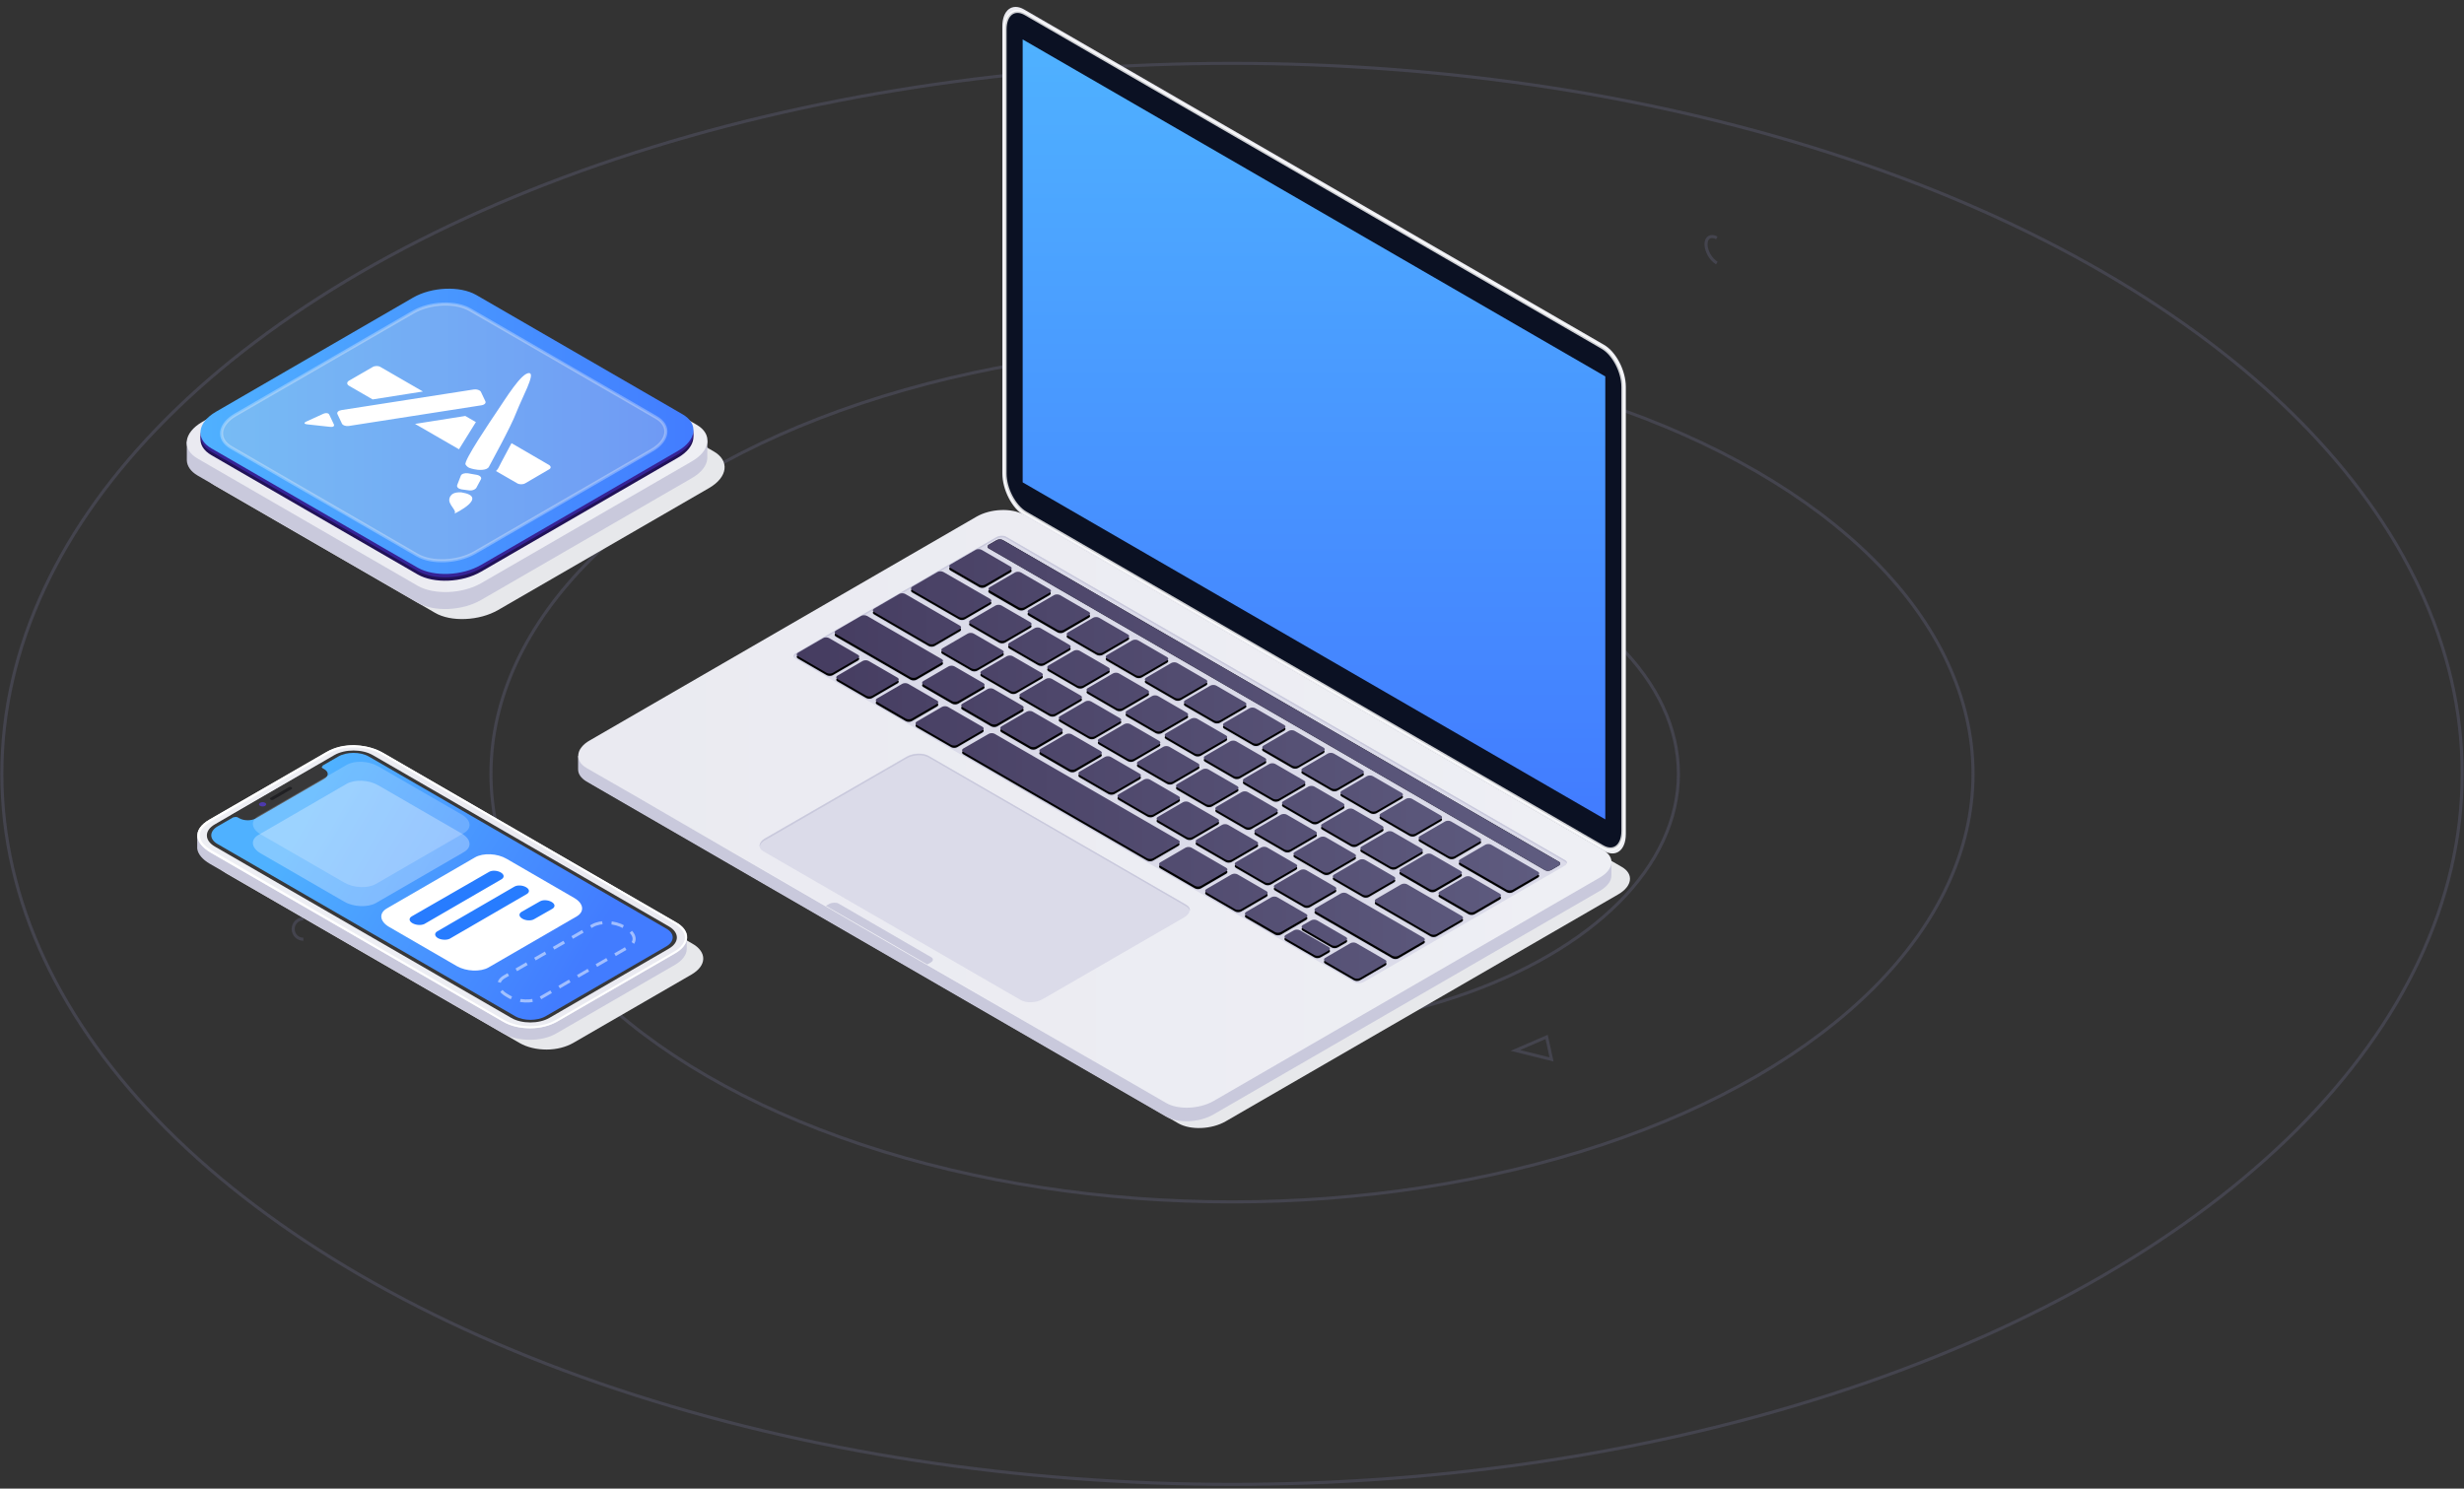 <svg width="801" height="484" xmlns="http://www.w3.org/2000/svg">
  <rect width="100%" height="100%" fill="#333333" stroke="none"/>
  <defs>
    <linearGradient x1=".002%" y1="50.003%" x2="100.003%" y2="50.003%" id="a">
      <stop stop-color="#EAEAF1" offset=".155%"/>
      <stop stop-color="#EEEFF4" offset="100%"/>
    </linearGradient>
    <linearGradient x1="-.015%" y1="49.992%" x2="100.005%" y2="49.992%" id="b">
      <stop stop-color="#453C60" offset="0%"/>
      <stop stop-color="#5F5C80" offset="100%"/>
    </linearGradient>
    <linearGradient x1="14.174%" y1="21.865%" x2="85.806%" y2="78.143%" id="c">
      <stop stop-color="#EAEAF1" offset=".155%"/>
      <stop stop-color="#EEEFF4" offset="100%"/>
    </linearGradient>
    <linearGradient x1="50.007%" y1="-.003%" x2="50.007%" y2="100.004%" id="d">
      <stop stop-color="#4FB1FF" offset=".605%"/>
      <stop stop-color="#427CFF" offset="100%"/>
    </linearGradient>
    <linearGradient x1="67.543%" y1="44.117%" x2="32.333%" y2="55.886%" id="e">
      <stop stop-color="#EAEAF1" offset=".155%"/>
      <stop stop-color="#EEEFF4" offset="100%"/>
    </linearGradient>
    <linearGradient x1="14.415%" y1="38.126%" x2="85.519%" y2="61.933%" id="f">
      <stop stop-color="#4FB1FF" offset=".605%"/>
      <stop stop-color="#427CFF" offset="100%"/>
    </linearGradient>
    <linearGradient x1="-.012%" y1="49.991%" x2="99.986%" y2="49.991%" id="g">
      <stop stop-color="#EAEAF1" offset=".155%"/>
      <stop stop-color="#EEEFF4" offset="100%"/>
    </linearGradient>
    <linearGradient x1=".019%" y1="50.053%" x2="99.999%" y2="50.053%" id="h">
      <stop stop-color="#4FB1FF" offset=".605%"/>
      <stop stop-color="#427CFF" offset="100%"/>
    </linearGradient>
  </defs>
  <g fill="none" fill-rule="evenodd">
    <g transform="translate(0 14.582)">
      <path d="M704.96.565V.1"/>
      <g transform="translate(0 6.015)" opacity=".2" stroke="#8888BA">
        <ellipse cx="400.5" cy="231.013" rx="52.669" ry="30.438"/>
        <ellipse cx="400.5" cy="231.013" rx="87.406" ry="50.509"/>
        <ellipse cx="400.5" cy="231.013" rx="145.123" ry="83.805"/>
        <ellipse cx="400.5" cy="231.013" rx="240.898" ry="139.166"/>
        <ellipse cx="400.5" cy="231.013" rx="399.902" ry="231.013"/>
      </g>
      <path stroke="#8888BA" opacity=".2" d="M502.784 322.561l-10.162 4.386 11.756 2.924zM558.11 70.945c-1.926-1.13-3.52-3.855-3.52-6.114 0-2.26 1.594-3.124 3.52-2.06M98.631 290.793c-1.86 0-3.321-1.462-3.321-3.323 0-1.861 1.461-3.323 3.321-3.323"/>
      <ellipse fill="#6A7AFF" fill-rule="nonzero" cx="98.365" cy="144.184" rx="3.122" ry="1.794"/>
      <ellipse fill="#73DF15" fill-rule="nonzero" cx="350.952" cy="294.714" rx="4.782" ry="2.725"/>
    </g>
    <path d="M383.052 365.234L192.775 255.145c-3.966-2.281-3.452-6.255 1.102-8.904l127.561-73.809c4.553-2.649 11.456-2.944 15.422-.662l190.35 110.089c3.966 2.281 3.451 6.255-1.102 8.904l-127.634 73.809c-4.553 2.649-11.456 2.943-15.422.662z" fill="#E7E8EB" fill-rule="nonzero"/>
    <path d="M518.691 288.554c0 .515-.441 1.177-.955 1.472l-6.095 3.532c-.514.294-.955.147-.955-.368v-.515c0-.515.441-1.177.955-1.472l6.095-3.532c.514-.294.955-.147.955.368v.515zM507.895 294.81c0 .515-.441 1.177-.955 1.472l-6.095 3.532c-.514.294-.955.147-.955-.368v-.515c0-.515.441-1.177.955-1.472l6.095-3.532c.514-.294.955-.147.955.368v.515z" fill="#000" fill-rule="nonzero"/>
    <path d="M523.905 280.018h-1.762v1.251c-.294-.221-.514-.442-.881-.589L332.82 171.696c-3.966-2.281-10.869-1.987-15.422.662L191.747 245.064c-.367.221-.734.442-1.102.736h-2.717v4.342c0 1.472.881 2.796 2.644 3.9l188.441 108.985c3.966 2.281 10.869 1.987 15.422-.662l125.651-72.706c2.497-1.472 3.819-3.312 3.745-5.078v-4.562h.073z" fill="#C9C9DC" fill-rule="nonzero"/>
    <path d="M319.086 356.611L130.645 247.626c-3.966-2.281-3.451-6.255 1.102-8.904l125.651-72.706c4.553-2.649 11.456-2.943 15.422-.662l188.367 109.058c3.966 2.281 3.452 6.255-1.102 8.904l-125.651 72.706c-4.553 2.576-11.456 2.87-15.348.589z" fill="url(#a)" fill-rule="nonzero" transform="translate(60 2)"/>
    <path d="M440.333 319.388L258.502 214.156c-.808-.442-.661-1.251.22-1.766l65.213-37.751c.881-.515 2.276-.589 3.084-.147L508.85 279.724c.808.442.661 1.251-.22 1.766l-65.213 37.751c-.955.515-2.277.589-3.084.147zM331.792 325.128l-83.645-48.348c-1.836-1.03-1.616-2.943.514-4.194l45.972-26.566c2.13-1.251 5.361-1.398 7.197-.294l83.645 48.348c1.836 1.03 1.616 2.943-.514 4.194l-45.972 26.566c-2.13 1.251-5.361 1.398-7.197.294z" fill="#DBDBE9" fill-rule="nonzero"/>
    <path d="M248.734 273.174l45.972-26.566c2.13-1.251 5.361-1.398 7.197-.294l83.645 48.348c.734.442 1.102.957 1.248 1.545.147-.809-.294-1.545-1.248-2.061l-83.645-48.348c-1.836-1.03-5.067-.957-7.197.294l-45.972 26.492c-1.322.736-1.909 1.766-1.762 2.649.147-.736.661-1.472 1.762-2.061z" fill="#C9C9DC" fill-rule="nonzero"/>
    <g fill="#C9C9DC" fill-rule="nonzero">
      <path d="M502.241 283.183L321.364 178.539c-.514-.294-.441-.809.147-1.177l2.424-1.398c.588-.368 1.542-.368 2.056-.074l180.877 104.643c.514.294.441.809-.147 1.177l-2.423 1.398c-.588.368-1.542.368-2.056.074zM320.262 191.197c-.514.294-1.395.294-1.909 0l-9.4-5.446c-.514-.294-.514-.809 0-1.104l8.225-4.783c.514-.294 1.395-.294 1.909 0l9.4 5.446c.514.294.514.809 0 1.104l-8.225 4.783zM332.967 198.555c-.514.294-1.395.294-1.909 0l-9.4-5.446c-.514-.294-.514-.809 0-1.104l8.225-4.783c.514-.294 1.395-.294 1.909 0l9.4 5.446c.514.294.514.809 0 1.104l-8.225 4.783zM345.745 205.914c-.514.294-1.395.294-1.909 0l-9.4-5.446c-.514-.294-.514-.809 0-1.104l8.225-4.783c.514-.294 1.395-.294 1.909 0l9.4 5.446c.514.294.514.809 0 1.104l-8.225 4.783zM358.45 213.273c-.514.294-1.395.294-1.909 0l-9.4-5.446c-.514-.294-.514-.809 0-1.104l8.225-4.783c.514-.294 1.395-.294 1.909 0l9.4 5.446c.514.294.514.809 0 1.104l-8.225 4.783zM371.155 220.632c-.514.294-1.395.294-1.909 0l-9.4-5.446c-.514-.294-.514-.809 0-1.104l8.225-4.783c.514-.294 1.395-.294 1.909 0l9.4 5.446c.514.294.514.809 0 1.104l-8.225 4.783zM383.859 227.991c-.514.294-1.395.294-1.909 0l-9.4-5.446c-.514-.294-.514-.809 0-1.104l8.225-4.783c.514-.294 1.395-.294 1.909 0l9.4 5.446c.514.294.514.809 0 1.104l-8.225 4.783zM396.564 235.35c-.514.294-1.395.294-1.909 0l-9.4-5.446c-.514-.294-.514-.809 0-1.104l8.225-4.783c.514-.294 1.395-.294 1.909 0l9.4 5.446c.514.294.514.809 0 1.104l-8.225 4.783zM409.269 242.709c-.514.294-1.395.294-1.909 0l-9.4-5.446c-.514-.294-.514-.809 0-1.104l8.225-4.783c.514-.294 1.395-.294 1.909 0l9.4 5.446c.514.294.514.809 0 1.104l-8.225 4.783zM421.973 249.994c-.514.294-1.395.294-1.909 0l-9.4-5.446c-.514-.294-.514-.809 0-1.104l8.225-4.783c.514-.294 1.395-.294 1.909 0l9.4 5.446c.514.294.514.809 0 1.104l-8.225 4.783zM434.752 257.353c-.514.294-1.395.294-1.909 0l-9.4-5.446c-.514-.294-.514-.809 0-1.104l8.225-4.783c.514-.294 1.395-.294 1.909 0l9.4 5.446c.514.294.514.809 0 1.104l-8.225 4.783zM447.456 264.712c-.514.294-1.395.294-1.909 0l-9.4-5.446c-.514-.294-.514-.809 0-1.104l8.225-4.783c.514-.294 1.395-.294 1.909 0l9.4 5.446c.514.294.514.809 0 1.104l-8.225 4.783zM460.161 272.071c-.514.294-1.395.294-1.909 0l-9.4-5.446c-.514-.294-.514-.809 0-1.104l8.225-4.783c.514-.294 1.395-.294 1.909 0l9.4 5.446c.514.294.514.809 0 1.104l-8.225 4.783zM472.866 279.429c-.514.294-1.395.294-1.909 0l-9.4-5.446c-.514-.294-.514-.809 0-1.104l8.225-4.783c.514-.294 1.395-.294 1.909 0l9.4 5.446c.514.294.514.809 0 1.104l-8.225 4.783zM491.739 290.394c-.514.294-1.395.294-1.909 0l-15.202-8.757c-.514-.294-.514-.809 0-1.104l8.225-4.783c.514-.294 1.395-.294 1.909 0l15.202 8.757c.514.294.514.809 0 1.104l-8.225 4.783zM468.019 290.983c-.514.294-.514.809 0 1.104l9.4 5.446c.514.294 1.395.294 1.909 0l8.225-4.783c.514-.294.514-.809 0-1.104l-9.4-5.446c-.514-.294-1.395-.294-1.909 0l-8.225 4.783zM455.314 283.624c-.514.294-.514.809 0 1.104l9.4 5.446c.514.294 1.395.294 1.909 0l8.225-4.783c.514-.294.514-.809 0-1.104l-9.4-5.446c-.514-.294-1.395-.294-1.909 0l-8.225 4.783zM442.609 276.265c-.514.294-.514.809 0 1.104l9.4 5.446c.514.294 1.395.294 1.909 0l8.225-4.783c.514-.294.514-.809 0-1.104l-9.4-5.446c-.514-.294-1.395-.294-1.909 0l-8.225 4.783zM429.831 268.906c-.514.294-.514.809 0 1.104l9.4 5.446c.514.294 1.395.294 1.909 0l8.225-4.783c.514-.294.514-.809 0-1.104l-9.4-5.446c-.514-.294-1.395-.294-1.909 0l-8.225 4.783zM417.127 261.547c-.514.294-.514.809 0 1.104l9.4 5.446c.514.294 1.395.294 1.909 0l8.225-4.783c.514-.294.514-.809 0-1.104l-9.4-5.446c-.514-.294-1.395-.294-1.909 0l-8.225 4.783zM404.422 254.189c-.514.294-.514.809 0 1.104l9.4 5.446c.514.294 1.395.294 1.909 0l8.225-4.783c.514-.294.514-.809 0-1.104l-9.4-5.446c-.514-.294-1.395-.294-1.909 0l-8.225 4.783zM391.717 246.83c-.514.294-.514.809 0 1.104l9.4 5.446c.514.294 1.395.294 1.909 0l8.225-4.783c.514-.294.514-.809 0-1.104l-9.4-5.446c-.514-.294-1.395-.294-1.909 0l-8.225 4.783zM379.012 239.471c-.514.294-.514.809 0 1.104l9.4 5.446c.514.294 1.395.294 1.909 0l8.225-4.783c.514-.294.514-.809 0-1.104l-9.4-5.446c-.514-.294-1.395-.294-1.909 0l-8.225 4.783zM366.308 232.112c-.514.294-.514.809 0 1.104l9.4 5.446c.514.294 1.395.294 1.909 0l8.225-4.783c.514-.294.514-.809 0-1.104l-9.4-5.446c-.514-.294-1.395-.294-1.909 0l-8.225 4.783zM353.603 224.753c-.514.294-.514.809 0 1.104l9.4 5.446c.514.294 1.395.294 1.909 0l8.225-4.783c.514-.294.514-.809 0-1.104l-9.4-5.446c-.514-.294-1.395-.294-1.909 0l-8.225 4.783zM340.825 217.394c-.514.294-.514.809 0 1.104l9.4 5.446c.514.294 1.395.294 1.909 0l8.225-4.783c.514-.294.514-.809 0-1.104l-9.4-5.446c-.514-.294-1.395-.294-1.909 0l-8.225 4.783zM328.12 210.035c-.514.294-.514.809 0 1.104l9.4 5.446c.514.294 1.395.294 1.909 0l8.225-4.783c.514-.294.514-.809 0-1.104l-9.4-5.446c-.514-.294-1.395-.294-1.909 0l-8.225 4.783zM315.416 202.75c-.514.294-.514.809 0 1.104l9.4 5.446c.514.294 1.395.294 1.909 0l8.225-4.783c.514-.294.514-.809 0-1.104l-9.4-5.446c-.514-.294-1.395-.294-1.909 0l-8.225 4.783zM296.542 191.785c-.514.294-.514.809 0 1.104l15.202 8.757c.514.294 1.395.294 1.909 0l8.225-4.783c.514-.294.514-.809 0-1.104l-15.201-8.757c-.514-.294-1.395-.294-1.909 0l-8.225 4.783zM430.786 312.471c-.514.294-.514.809 0 1.104l9.4 5.446c.514.294 1.395.294 1.909 0l8.225-4.783c.514-.294.514-.809 0-1.104l-9.4-5.446c-.514-.294-1.395-.294-1.909 0l-8.225 4.783zM417.934 305.038c-.514.294-.514.809 0 1.104l9.4 5.446c.514.294 1.395.294 1.909 0l2.717-1.545c.514-.294.514-.809 0-1.104l-9.4-5.446c-.514-.294-1.395-.294-1.909 0l-2.717 1.545zM405.083 297.606c-.514.294-.514.809 0 1.104l9.4 5.446c.514.294 1.395.294 1.909 0l8.225-4.783c.514-.294.514-.809 0-1.104l-9.4-5.446c-.514-.294-1.395-.294-1.909 0l-8.225 4.783zM392.158 290.173c-.514.294-.514.809 0 1.104l9.4 5.446c.514.294 1.395.294 1.909 0l8.298-4.783c.514-.294.514-.809 0-1.104l-9.4-5.446c-.514-.294-1.395-.294-1.909 0l-8.299 4.783zM377.177 281.49c-.514.294-.514.809 0 1.104l11.309 6.549c.514.294 1.395.294 1.909 0l8.225-4.783c.514-.294.514-.809 0-1.104l-11.309-6.549c-.514-.294-1.395-.294-1.909 0l-8.225 4.783zM259.383 213.273c-.514.294-.514.809 0 1.104l9.4 5.446c.514.294 1.395.294 1.909 0l8.225-4.783c.514-.294.514-.809 0-1.104l-9.4-5.446c-.514-.294-1.395-.294-1.909 0l-8.225 4.783zM272.234 220.779c-.514.294-.514.809 0 1.104l9.4 5.446c.514.294 1.395.294 1.909 0l8.225-4.783c.514-.294.514-.809 0-1.104l-9.4-5.446c-.514-.294-1.395-.294-1.909 0l-8.225 4.783zM285.086 228.212c-.514.294-.514.809 0 1.104l9.4 5.446c.514.294 1.395.294 1.909 0l8.225-4.783c.514-.294.514-.809 0-1.104l-9.4-5.446c-.514-.294-1.395-.294-1.909 0l-8.225 4.783zM298.011 235.644c-.514.294-.514.809 0 1.104l11.236 6.476c.514.294 1.395.294 1.909 0l8.225-4.783c.514-.294.514-.809 0-1.104l-11.236-6.476c-.514-.294-1.395-.294-1.909 0l-8.225 4.783zM313.139 244.475c-.514.294-.514.809 0 1.104l59.778 34.587c.514.294 1.395.294 1.909 0l8.225-4.783c.514-.294.514-.809 0-1.104l-59.778-34.587c-.514-.294-1.395-.294-1.909 0l-8.225 4.783zM300.141 222.545c-.514.294-.514.809 0 1.104l9.4 5.446c.514.294 1.395.294 1.909 0l8.225-4.783c.514-.294.514-.809 0-1.104l-9.4-5.446c-.514-.294-1.395-.294-1.909 0l-8.225 4.783zM312.845 229.904c-.514.294-.514.809 0 1.104l9.4 5.446c.514.294 1.395.294 1.909 0l8.225-4.783c.514-.294.514-.809 0-1.104l-9.4-5.446c-.514-.294-1.395-.294-1.909 0l-8.225 4.783zM325.55 237.263c-.514.294-.514.809 0 1.104l9.4 5.446c.514.294 1.395.294 1.909 0l8.225-4.783c.514-.294.514-.809 0-1.104l-9.4-5.446c-.514-.294-1.395-.294-1.909 0l-8.225 4.783zM338.255 244.622c-.514.294-.514.809 0 1.104l9.4 5.446c.514.294 1.395.294 1.909 0l8.225-4.783c.514-.294.514-.809 0-1.104l-9.4-5.446c-.514-.294-1.395-.294-1.909 0l-8.225 4.783zM350.959 251.981c-.514.294-.514.809 0 1.104l9.4 5.446c.514.294 1.395.294 1.909 0l8.225-4.783c.514-.294.514-.809 0-1.104l-9.4-5.446c-.514-.294-1.395-.294-1.909 0l-8.225 4.783zM363.664 259.34c-.514.294-.514.809 0 1.104l9.4 5.446c.514.294 1.395.294 1.909 0l8.225-4.783c.514-.294.514-.809 0-1.104l-9.4-5.446c-.514-.294-1.395-.294-1.909 0l-8.225 4.783zM376.369 266.699c-.514.294-.514.809 0 1.104l9.4 5.446c.514.294 1.395.294 1.909 0l8.225-4.783c.514-.294.514-.809 0-1.104l-9.4-5.446c-.514-.294-1.395-.294-1.909 0l-8.225 4.783zM389.073 273.984c-.514.294-.514.809 0 1.104l9.4 5.446c.514.294 1.395.294 1.909 0l8.225-4.783c.514-.294.514-.809 0-1.104l-9.4-5.446c-.514-.294-1.395-.294-1.909 0l-8.225 4.783zM401.778 281.343c-.514.294-.514.809 0 1.104l9.4 5.446c.514.294 1.395.294 1.909 0l8.225-4.783c.514-.294.514-.809 0-1.104l-9.4-5.446c-.514-.294-1.395-.294-1.909 0l-8.225 4.783zM414.483 288.702c-.514.294-.514.809 0 1.104l9.4 5.446c.514.294 1.395.294 1.909 0l8.225-4.783c.514-.294.514-.809 0-1.104l-9.4-5.446c-.514-.294-1.395-.294-1.909 0l-8.225 4.783zM271.72 206.135c-.514.294-.514.81 0 1.104l24.308 14.055c.514.294 1.395.294 1.909 0l8.225-4.783c.514-.294.514-.809 0-1.104l-24.308-14.056c-.514-.294-1.395-.294-1.909 0l-8.225 4.783zM306.383 211.801c-.514.294-.514.809 0 1.104l9.4 5.446c.514.294 1.395.294 1.909 0l8.225-4.783c.514-.294.514-.809 0-1.104l-9.4-5.446c-.514-.294-1.395-.294-1.909 0l-8.225 4.783zM319.087 219.16c-.514.294-.514.809 0 1.104l9.4 5.446c.514.294 1.395.294 1.909 0l8.225-4.783c.514-.294.514-.809 0-1.104l-9.4-5.446c-.514-.294-1.395-.294-1.909 0l-8.225 4.783zM331.792 226.519c-.514.294-.514.809 0 1.104l9.473 5.446c.514.294 1.395.294 1.909 0l8.225-4.783c.514-.294.514-.809 0-1.104l-9.4-5.446c-.514-.294-1.395-.294-1.909 0l-8.298 4.783zM344.57 233.878c-.514.294-.514.809 0 1.104l9.4 5.446c.514.294 1.395.294 1.909 0l8.225-4.783c.514-.294.514-.809 0-1.104l-9.4-5.446c-.514-.294-1.395-.294-1.909 0l-8.225 4.783zM357.275 241.237c-.514.294-.514.809 0 1.104l9.4 5.446c.514.294 1.395.294 1.909 0l8.225-4.783c.514-.294.514-.809 0-1.104l-9.4-5.446c-.514-.294-1.395-.294-1.909 0l-8.225 4.783zM369.98 248.596c-.514.294-.514.809 0 1.104l9.4 5.446c.514.294 1.395.294 1.909 0l8.225-4.783c.514-.294.514-.809 0-1.104l-9.4-5.446c-.514-.294-1.395-.294-1.909 0l-8.225 4.783zM382.684 255.955c-.514.294-.514.809 0 1.104l9.4 5.446c.514.294 1.395.294 1.909 0l8.225-4.783c.514-.294.514-.809 0-1.104l-9.4-5.446c-.514-.294-1.395-.294-1.909 0l-8.225 4.783zM395.462 263.387c-.514.294-.514.809 0 1.104l9.4 5.446c.514.294 1.395.294 1.909 0l8.225-4.783c.514-.294.514-.809 0-1.104l-9.4-5.446c-.514-.294-1.395-.294-1.909 0l-8.225 4.783zM408.167 270.746c-.514.294-.514.809 0 1.104l9.4 5.446c.514.294 1.395.294 1.909 0l8.225-4.783c.514-.294.514-.809 0-1.104l-9.4-5.446c-.514-.294-1.395-.294-1.909 0l-8.225 4.783zM420.872 278.105c-.514.294-.514.809 0 1.104l9.4 5.446c.514.294 1.395.294 1.909 0l8.225-4.783c.514-.294.514-.809 0-1.104l-9.4-5.446c-.514-.294-1.395-.294-1.909 0l-8.225 4.783zM433.65 285.464c-.514.294-.514.809 0 1.104l9.4 5.446c.514.294 1.395.294 1.909 0l8.225-4.783c.514-.294.514-.809 0-1.104l-9.4-5.446c-.514-.294-1.395-.294-1.909 0l-8.225 4.783zM284.131 198.997c-.514.294-.514.809 0 1.104l17.772 10.302c.514.294 1.395.294 1.909 0l8.225-4.783c.514-.294.514-.809 0-1.104l-17.772-10.302c-.514-.294-1.395-.294-1.909 0l-8.225 4.783zM447.309 293.338c-.514.294-.514.809 0 1.104l17.772 10.303c.514.294 1.395.294 1.909 0l8.225-4.783c.514-.294.514-.809 0-1.104l-17.772-10.303c-.514-.294-1.395-.294-1.909 0l-8.225 4.783zM427.702 296.355c-.514.294-.514.809 0 1.104l24.969 14.423c.514.294 1.395.294 1.909 0l8.225-4.783c.514-.294.514-.809 0-1.104l-24.969-14.423c-.514-.294-1.395-.294-1.909 0l-8.225 4.783zM423.516 301.874c-.514.294-.514.809 0 1.104l9.4 5.446c.514.294 1.395.294 1.909 0l2.717-1.545c.514-.294.514-.809 0-1.104l-9.4-5.446c-.514-.294-1.395-.294-1.909 0l-2.717 1.545z"/>
    </g>
    <g fill="#000" fill-rule="nonzero">
      <path d="M502.241 282.888L321.364 178.245c-.514-.294-.441-.809.147-1.177l2.424-1.398c.588-.368 1.542-.368 2.056-.074l180.877 104.643c.514.294.441.809-.147 1.177l-2.423 1.398c-.588.368-1.542.368-2.056.074zM320.262 190.902c-.514.294-1.395.294-1.909 0l-9.4-5.446c-.514-.294-.514-.809 0-1.104l8.225-4.783c.514-.294 1.395-.294 1.909 0l9.4 5.446c.514.294.514.809 0 1.104l-8.225 4.783zM332.967 198.261c-.514.294-1.395.294-1.909 0l-9.4-5.446c-.514-.294-.514-.809 0-1.104l8.225-4.783c.514-.294 1.395-.294 1.909 0l9.4 5.446c.514.294.514.809 0 1.104l-8.225 4.783zM345.745 205.62c-.514.294-1.395.294-1.909 0l-9.4-5.446c-.514-.294-.514-.809 0-1.104l8.225-4.783c.514-.294 1.395-.294 1.909 0l9.4 5.446c.514.294.514.809 0 1.104l-8.225 4.783zM358.45 212.905c-.514.294-1.395.294-1.909 0l-9.4-5.446c-.514-.294-.514-.809 0-1.104l8.225-4.783c.514-.294 1.395-.294 1.909 0l9.4 5.446c.514.294.514.809 0 1.104l-8.225 4.783zM371.155 220.264c-.514.294-1.395.294-1.909 0l-9.4-5.446c-.514-.294-.514-.809 0-1.104l8.225-4.783c.514-.294 1.395-.294 1.909 0l9.4 5.446c.514.294.514.809 0 1.104l-8.225 4.783zM383.859 227.623c-.514.294-1.395.294-1.909 0l-9.4-5.446c-.514-.294-.514-.809 0-1.104l8.225-4.783c.514-.294 1.395-.294 1.909 0l9.4 5.446c.514.294.514.809 0 1.104l-8.225 4.783zM396.564 234.982c-.514.294-1.395.294-1.909 0l-9.4-5.446c-.514-.294-.514-.809 0-1.104l8.225-4.783c.514-.294 1.395-.294 1.909 0l9.4 5.446c.514.294.514.809 0 1.104l-8.225 4.783zM409.269 242.341c-.514.294-1.395.294-1.909 0l-9.4-5.446c-.514-.294-.514-.809 0-1.104l8.225-4.783c.514-.294 1.395-.294 1.909 0l9.4 5.446c.514.294.514.809 0 1.104l-8.225 4.783zM421.973 249.7c-.514.294-1.395.294-1.909 0l-9.4-5.446c-.514-.294-.514-.809 0-1.104l8.225-4.783c.514-.294 1.395-.294 1.909 0l9.4 5.446c.514.294.514.809 0 1.104l-8.225 4.783zM434.752 257.058c-.514.294-1.395.294-1.909 0l-9.4-5.446c-.514-.294-.514-.809 0-1.104l8.225-4.783c.514-.294 1.395-.294 1.909 0l9.4 5.446c.514.294.514.809 0 1.104l-8.225 4.783zM447.456 264.417c-.514.294-1.395.294-1.909 0l-9.4-5.446c-.514-.294-.514-.809 0-1.104l8.225-4.783c.514-.294 1.395-.294 1.909 0l9.4 5.446c.514.294.514.809 0 1.104l-8.225 4.783zM460.161 271.776c-.514.294-1.395.294-1.909 0l-9.4-5.446c-.514-.294-.514-.809 0-1.104l8.225-4.783c.514-.294 1.395-.294 1.909 0l9.4 5.446c.514.294.514.809 0 1.104l-8.225 4.783zM472.866 279.135c-.514.294-1.395.294-1.909 0l-9.4-5.446c-.514-.294-.514-.809 0-1.104l8.225-4.783c.514-.294 1.395-.294 1.909 0l9.4 5.446c.514.294.514.809 0 1.104l-8.225 4.783zM491.739 290.1c-.514.294-1.395.294-1.909 0l-15.202-8.757c-.514-.294-.514-.809 0-1.104l8.225-4.783c.514-.294 1.395-.294 1.909 0l15.202 8.757c.514.294.514.809 0 1.104l-8.225 4.783zM468.019 290.688c-.514.294-.514.809 0 1.104l9.4 5.446c.514.294 1.395.294 1.909 0l8.225-4.783c.514-.294.514-.809 0-1.104l-9.4-5.446c-.514-.294-1.395-.294-1.909 0l-8.225 4.783zM455.314 283.33c-.514.294-.514.809 0 1.104l9.4 5.446c.514.294 1.395.294 1.909 0l8.225-4.783c.514-.294.514-.809 0-1.104l-9.4-5.446c-.514-.294-1.395-.294-1.909 0l-8.225 4.783zM442.609 275.971c-.514.294-.514.809 0 1.104l9.4 5.446c.514.294 1.395.294 1.909 0l8.225-4.783c.514-.294.514-.809 0-1.104l-9.4-5.446c-.514-.294-1.395-.294-1.909 0l-8.225 4.783zM429.831 268.612c-.514.294-.514.809 0 1.104l9.4 5.446c.514.294 1.395.294 1.909 0l8.225-4.783c.514-.294.514-.809 0-1.104l-9.4-5.446c-.514-.294-1.395-.294-1.909 0l-8.225 4.783zM417.127 261.253c-.514.294-.514.809 0 1.104l9.4 5.446c.514.294 1.395.294 1.909 0l8.225-4.783c.514-.294.514-.809 0-1.104l-9.4-5.446c-.514-.294-1.395-.294-1.909 0l-8.225 4.783zM404.422 253.894c-.514.294-.514.809 0 1.104l9.4 5.446c.514.294 1.395.294 1.909 0l8.225-4.783c.514-.294.514-.809 0-1.104l-9.4-5.446c-.514-.294-1.395-.294-1.909 0l-8.225 4.783zM391.717 246.535c-.514.294-.514.809 0 1.104l9.4 5.446c.514.294 1.395.294 1.909 0l8.225-4.783c.514-.294.514-.809 0-1.104l-9.4-5.446c-.514-.294-1.395-.294-1.909 0l-8.225 4.783zM379.012 239.176c-.514.294-.514.809 0 1.104l9.4 5.446c.514.294 1.395.294 1.909 0l8.225-4.783c.514-.294.514-.809 0-1.104l-9.4-5.446c-.514-.294-1.395-.294-1.909 0l-8.225 4.783zM366.308 231.817c-.514.294-.514.809 0 1.104l9.4 5.446c.514.294 1.395.294 1.909 0l8.225-4.783c.514-.294.514-.809 0-1.104l-9.4-5.446c-.514-.294-1.395-.294-1.909 0l-8.225 4.783zM353.603 224.459c-.514.294-.514.809 0 1.104l9.4 5.446c.514.294 1.395.294 1.909 0l8.225-4.783c.514-.294.514-.809 0-1.104l-9.4-5.446c-.514-.294-1.395-.294-1.909 0l-8.225 4.783zM340.825 217.1c-.514.294-.514.809 0 1.104l9.4 5.446c.514.294 1.395.294 1.909 0l8.225-4.783c.514-.294.514-.809 0-1.104l-9.4-5.446c-.514-.294-1.395-.294-1.909 0l-8.225 4.783zM328.12 209.741c-.514.294-.514.809 0 1.104l9.4 5.446c.514.294 1.395.294 1.909 0l8.225-4.783c.514-.294.514-.809 0-1.104l-9.4-5.446c-.514-.294-1.395-.294-1.909 0l-8.225 4.783zM315.416 202.382c-.514.294-.514.809 0 1.104l9.4 5.446c.514.294 1.395.294 1.909 0l8.225-4.783c.514-.294.514-.809 0-1.104l-9.4-5.446c-.514-.294-1.395-.294-1.909 0l-8.225 4.783zM296.542 191.491c-.514.294-.514.809 0 1.104l15.202 8.757c.514.294 1.395.294 1.909 0l8.225-4.783c.514-.294.514-.809 0-1.104l-15.201-8.757c-.514-.294-1.395-.294-1.909 0l-8.225 4.783zM430.786 312.176c-.514.294-.514.809 0 1.104l9.4 5.446c.514.294 1.395.294 1.909 0l8.225-4.783c.514-.294.514-.809 0-1.104l-9.4-5.446c-.514-.294-1.395-.294-1.909 0l-8.225 4.783zM417.934 304.744c-.514.294-.514.809 0 1.104l9.4 5.446c.514.294 1.395.294 1.909 0l2.717-1.545c.514-.294.514-.809 0-1.104l-9.4-5.446c-.514-.294-1.395-.294-1.909 0l-2.717 1.545zM405.083 297.312c-.514.294-.514.809 0 1.104l9.4 5.446c.514.294 1.395.294 1.909 0l8.225-4.783c.514-.294.514-.809 0-1.104l-9.4-5.446c-.514-.294-1.395-.294-1.909 0l-8.225 4.783zM392.158 289.805c-.514.294-.514.809 0 1.104l9.4 5.446c.514.294 1.395.294 1.909 0l8.225-4.783c.514-.294.514-.809 0-1.104l-9.4-5.446c-.514-.294-1.395-.294-1.909 0l-8.225 4.783zM377.177 281.196c-.514.294-.514.809 0 1.104l11.309 6.549c.514.294 1.395.294 1.909 0l8.225-4.783c.514-.294.514-.809 0-1.104l-11.309-6.549c-.514-.294-1.395-.294-1.909 0l-8.225 4.783zM259.383 212.979c-.514.294-.514.809 0 1.104l9.4 5.446c.514.294 1.395.294 1.909 0l8.225-4.783c.514-.294.514-.809 0-1.104l-9.4-5.446c-.514-.294-1.395-.294-1.909 0l-8.225 4.783zM272.234 220.411c-.514.294-.514.809 0 1.104l9.4 5.446c.514.294 1.395.294 1.909 0l8.225-4.783c.514-.294.514-.809 0-1.104l-9.4-5.446c-.514-.294-1.395-.294-1.909 0l-8.225 4.783zM285.086 227.917c-.514.294-.514.809 0 1.104l9.4 5.446c.514.294 1.395.294 1.909 0l8.225-4.783c.514-.294.514-.809 0-1.104l-9.4-5.446c-.514-.294-1.395-.294-1.909 0l-8.225 4.783zM298.011 235.35c-.514.294-.514.809 0 1.104l11.236 6.476c.514.294 1.395.294 1.909 0l8.225-4.783c.514-.294.514-.809 0-1.104l-11.236-6.476c-.514-.294-1.395-.294-1.909 0l-8.225 4.783zM313.139 244.107c-.514.294-.514.809 0 1.104l59.778 34.587c.514.294 1.395.294 1.909 0l8.225-4.783c.514-.294.514-.809 0-1.104l-59.778-34.587c-.514-.294-1.395-.294-1.909 0l-8.225 4.783zM300.141 222.251c-.514.294-.514.809 0 1.104l9.4 5.446c.514.294 1.395.294 1.909 0l8.225-4.783c.514-.294.514-.809 0-1.104l-9.4-5.446c-.514-.294-1.395-.294-1.909 0l-8.225 4.783zM312.845 229.61c-.514.294-.514.809 0 1.104l9.4 5.446c.514.294 1.395.294 1.909 0l8.225-4.783c.514-.294.514-.809 0-1.104l-9.4-5.446c-.514-.294-1.395-.294-1.909 0l-8.225 4.783zM325.55 236.969c-.514.294-.514.809 0 1.104l9.4 5.446c.514.294 1.395.294 1.909 0l8.225-4.783c.514-.294.514-.809 0-1.104l-9.4-5.446c-.514-.294-1.395-.294-1.909 0l-8.225 4.783zM338.255 244.328c-.514.294-.514.809 0 1.104l9.4 5.446c.514.294 1.395.294 1.909 0l8.225-4.783c.514-.294.514-.809 0-1.104l-9.4-5.446c-.514-.294-1.395-.294-1.909 0l-8.225 4.783zM350.959 251.613c-.514.294-.514.809 0 1.104l9.4 5.446c.514.294 1.395.294 1.909 0l8.225-4.783c.514-.294.514-.809 0-1.104l-9.4-5.446c-.514-.294-1.395-.294-1.909 0l-8.225 4.783zM363.664 258.972c-.514.294-.514.809 0 1.104l9.4 5.446c.514.294 1.395.294 1.909 0l8.225-4.783c.514-.294.514-.809 0-1.104l-9.4-5.446c-.514-.294-1.395-.294-1.909 0l-8.225 4.783zM376.369 266.331c-.514.294-.514.809 0 1.104l9.4 5.446c.514.294 1.395.294 1.909 0l8.225-4.783c.514-.294.514-.809 0-1.104l-9.4-5.446c-.514-.294-1.395-.294-1.909 0l-8.225 4.783zM389.073 273.69c-.514.294-.514.809 0 1.104l9.4 5.446c.514.294 1.395.294 1.909 0l8.225-4.783c.514-.294.514-.809 0-1.104l-9.4-5.446c-.514-.294-1.395-.294-1.909 0l-8.225 4.783zM401.778 281.048c-.514.294-.514.809 0 1.104l9.4 5.446c.514.294 1.395.294 1.909 0l8.225-4.783c.514-.294.514-.809 0-1.104l-9.4-5.446c-.514-.294-1.395-.294-1.909 0l-8.225 4.783zM414.483 288.407c-.514.294-.514.809 0 1.104l9.4 5.446c.514.294 1.395.294 1.909 0l8.225-4.783c.514-.294.514-.809 0-1.104l-9.4-5.446c-.514-.294-1.395-.294-1.909 0l-8.225 4.783zM271.72 205.841c-.514.294-.514.809 0 1.104L296.028 221c.514.294 1.395.294 1.909 0l8.225-4.783c.514-.294.514-.809 0-1.104l-24.308-14.055c-.514-.294-1.395-.294-1.909 0l-8.225 4.783zM306.383 211.507c-.514.294-.514.809 0 1.104l9.4 5.446c.514.294 1.395.294 1.909 0l8.225-4.783c.514-.294.514-.809 0-1.104l-9.4-5.446c-.514-.294-1.395-.294-1.909 0l-8.225 4.783zM319.087 218.866c-.514.294-.514.809 0 1.104l9.4 5.446c.514.294 1.395.294 1.909 0l8.225-4.783c.514-.294.514-.809 0-1.104l-9.4-5.446c-.514-.294-1.395-.294-1.909 0l-8.225 4.783zM331.792 226.225c-.514.294-.514.809 0 1.104l9.4 5.446c.514.294 1.395.294 1.909 0l8.225-4.783c.514-.294.514-.809 0-1.104l-9.4-5.446c-.514-.294-1.395-.294-1.909 0l-8.225 4.783zM344.57 233.584c-.514.294-.514.809 0 1.104l9.4 5.446c.514.294 1.395.294 1.909 0l8.225-4.783c.514-.294.514-.809 0-1.104l-9.4-5.446c-.514-.294-1.395-.294-1.909 0l-8.225 4.783zM357.275 240.942c-.514.294-.514.809 0 1.104l9.4 5.446c.514.294 1.395.294 1.909 0l8.225-4.783c.514-.294.514-.809 0-1.104l-9.4-5.446c-.514-.294-1.395-.294-1.909 0l-8.225 4.783zM369.98 248.301c-.514.294-.514.809 0 1.104l9.4 5.446c.514.294 1.395.294 1.909 0l8.225-4.783c.514-.294.514-.809 0-1.104l-9.4-5.446c-.514-.294-1.395-.294-1.909 0l-8.225 4.783zM382.684 255.66c-.514.294-.514.809 0 1.104l9.4 5.446c.514.294 1.395.294 1.909 0l8.225-4.783c.514-.294.514-.809 0-1.104l-9.4-5.446c-.514-.294-1.395-.294-1.909 0l-8.225 4.783zM395.462 263.019c-.514.294-.514.809 0 1.104l9.4 5.446c.514.294 1.395.294 1.909 0l8.225-4.783c.514-.294.514-.809 0-1.104l-9.4-5.446c-.514-.294-1.395-.294-1.909 0l-8.225 4.783zM408.167 270.378c-.514.294-.514.809 0 1.104l9.4 5.446c.514.294 1.395.294 1.909 0l8.225-4.783c.514-.294.514-.809 0-1.104l-9.4-5.446c-.514-.294-1.395-.294-1.909 0l-8.225 4.783zM420.872 277.737c-.514.294-.514.809 0 1.104l9.4 5.446c.514.294 1.395.294 1.909 0l8.225-4.783c.514-.294.514-.809 0-1.104l-9.4-5.446c-.514-.294-1.395-.294-1.909 0l-8.225 4.783zM433.65 285.096c-.514.294-.514.809 0 1.104l9.4 5.446c.514.294 1.395.294 1.909 0l8.225-4.783c.514-.294.514-.809 0-1.104l-9.4-5.446c-.514-.294-1.395-.294-1.909 0l-8.225 4.783zM284.131 198.629c-.514.294-.514.809 0 1.104l17.772 10.302c.514.294 1.395.294 1.909 0l8.225-4.783c.514-.294.514-.809 0-1.104l-17.772-10.302c-.514-.294-1.395-.294-1.909 0l-8.225 4.783zM447.309 293.043c-.514.294-.514.809 0 1.104l17.772 10.302c.514.294 1.395.294 1.909 0l8.225-4.783c.514-.294.514-.809 0-1.104l-17.772-10.302c-.514-.294-1.395-.294-1.909 0l-8.225 4.783zM427.702 296.06c-.514.294-.514.809 0 1.104l24.969 14.423c.514.294 1.395.294 1.909 0l8.225-4.783c.514-.294.514-.809 0-1.104l-24.969-14.423c-.514-.294-1.395-.294-1.909 0l-8.225 4.783zM423.516 301.506c-.514.294-.514.809 0 1.104l9.4 5.446c.514.294 1.395.294 1.909 0l2.717-1.545c.514-.294.514-.809 0-1.104l-9.4-5.446c-.514-.294-1.395-.294-1.909 0l-2.717 1.545z"/>
    </g>
    <path d="M258.722 212.905l65.213-37.751c.881-.515 2.276-.589 3.084-.147L508.85 280.239c.22.147.367.294.441.515.147-.368 0-.809-.441-1.03L327.019 174.492c-.808-.442-2.203-.368-3.084.147l-65.213 37.751c-.661.368-.881.883-.661 1.251.073-.221.294-.515.661-.736z" fill="#C9C9DC" fill-rule="nonzero"/>
    <path d="M442.241 280.888L261.364 176.245c-.514-.294-.441-.809.147-1.177l2.424-1.398c.588-.368 1.542-.368 2.056-.074l180.877 104.643c.514.294.441.809-.147 1.177l-2.423 1.398c-.588.368-1.542.368-2.056.074zm-173.753-97.579c.514-.294.514-.809 0-1.104l-9.4-5.446c-.514-.294-1.395-.294-1.909 0l-8.225 4.783c-.514.294-.514.809 0 1.104l9.4 5.446c.514.294 1.395.294 1.909 0l8.225-4.783zm12.778 7.359c.514-.294.514-.809 0-1.104l-9.4-5.446c-.514-.294-1.395-.294-1.909 0l-8.225 4.783c-.514.294-.514.809 0 1.104l9.4 5.446c.514.294 1.395.294 1.909 0l8.225-4.783zm12.705 7.359c.514-.294.514-.81 0-1.104l-9.4-5.446c-.514-.294-1.395-.294-1.909 0l-8.225 4.783c-.514.294-.514.809 0 1.104l9.4 5.446c.514.294 1.395.294 1.909 0l8.225-4.783zm12.705 7.359c.514-.294.514-.809 0-1.104l-9.4-5.446c-.514-.294-1.395-.294-1.909 0l-8.225 4.783c-.514.294-.514.809 0 1.104l9.4 5.446c.514.294 1.395.294 1.909 0l8.225-4.783zm12.705 7.359c.514-.294.514-.809 0-1.104l-9.4-5.446c-.514-.294-1.395-.294-1.909 0l-8.225 4.783c-.514.294-.514.809 0 1.104l9.4 5.446c.514.294 1.395.294 1.909 0l8.225-4.783zm12.705 7.359c.514-.294.514-.809 0-1.104l-9.4-5.446c-.514-.294-1.395-.294-1.909 0l-8.225 4.783c-.514.294-.514.809 0 1.104l9.4 5.446c.514.294 1.395.294 1.909 0l8.225-4.783zm12.705 7.359c.514-.294.514-.809 0-1.104l-9.4-5.446c-.514-.294-1.395-.294-1.909 0l-8.225 4.783c-.514.294-.514.809 0 1.104l9.4 5.446c.514.294 1.395.294 1.909 0l8.225-4.783zm12.705 7.359c.514-.294.514-.809 0-1.104l-9.4-5.446c-.514-.294-1.395-.294-1.909 0l-8.225 4.783c-.514.294-.514.809 0 1.104l9.4 5.446c.514.294 1.395.294 1.909 0l8.225-4.783zm12.778 7.359c.514-.294.514-.809 0-1.104l-9.4-5.446c-.514-.294-1.395-.294-1.909 0l-8.225 4.783c-.514.294-.514.809 0 1.104l9.4 5.446c.514.294 1.395.294 1.909 0l8.225-4.783zm12.705 7.359c.514-.294.514-.81 0-1.104l-9.4-5.446c-.514-.294-1.395-.294-1.909 0l-8.225 4.783c-.514.294-.514.809 0 1.104l9.4 5.446c.514.294 1.395.294 1.909 0l8.225-4.783zm12.705 7.359c.514-.294.514-.809 0-1.104l-9.4-5.446c-.514-.294-1.395-.294-1.909 0l-8.225 4.783c-.514.294-.514.809 0 1.104l9.4 5.446c.514.294 1.395.294 1.909 0l8.225-4.783zm12.705 7.359c.514-.294.514-.809 0-1.104l-9.4-5.446c-.514-.294-1.395-.294-1.909 0l-8.225 4.783c-.514.294-.514.809 0 1.104l9.4 5.446c.514.294 1.395.294 1.909 0l8.225-4.783zm12.705 7.359c.514-.294.514-.809 0-1.104l-9.4-5.446c-.514-.294-1.395-.294-1.909 0l-8.225 4.783c-.514.294-.514.809 0 1.104l9.4 5.446c.514.294 1.395.294 1.909 0l8.225-4.783zm18.873 10.891c.514-.294.514-.809 0-1.104l-15.202-8.757c-.514-.294-1.395-.294-1.909 0l-8.225 4.783c-.514.294-.514.809 0 1.104l15.202 8.757c.514.294 1.395.294 1.909 0l8.225-4.783zm-31.945 5.372c-.514.294-.514.809 0 1.104l9.4 5.446c.514.294 1.395.294 1.909 0l8.225-4.783c.514-.294.514-.809 0-1.104l-9.4-5.446c-.514-.294-1.395-.294-1.909 0l-8.225 4.783zm-12.705-7.359c-.514.294-.514.809 0 1.104l9.4 5.446c.514.294 1.395.294 1.909 0l8.225-4.783c.514-.294.514-.809 0-1.104l-9.4-5.446c-.514-.294-1.395-.294-1.909 0l-8.225 4.783zm-12.705-7.285c-.514.294-.514.809 0 1.104l9.4 5.446c.514.294 1.395.294 1.909 0l8.225-4.783c.514-.294.514-.809 0-1.104l-9.4-5.446c-.514-.294-1.395-.294-1.909 0l-8.225 4.783zm-12.778-7.359c-.514.294-.514.809 0 1.104l9.4 5.446c.514.294 1.395.294 1.909 0l8.225-4.783c.514-.294.514-.809 0-1.104l-9.4-5.446c-.514-.294-1.395-.294-1.909 0l-8.225 4.783zm-12.705-7.359c-.514.294-.514.809 0 1.104l9.4 5.446c.514.294 1.395.294 1.909 0l8.225-4.783c.514-.294.514-.809 0-1.104l-9.4-5.446c-.514-.294-1.395-.294-1.909 0l-8.225 4.783zm-12.705-7.359c-.514.294-.514.809 0 1.104l9.4 5.446c.514.294 1.395.294 1.909 0l8.225-4.783c.514-.294.514-.809 0-1.104l-9.4-5.446c-.514-.294-1.395-.294-1.909 0l-8.225 4.783zm-12.705-7.359c-.514.294-.514.809 0 1.104l9.4 5.446c.514.294 1.395.294 1.909 0l8.225-4.783c.514-.294.514-.809 0-1.104l-9.4-5.446c-.514-.294-1.395-.294-1.909 0l-8.225 4.783zm-12.705-7.359c-.514.294-.514.809 0 1.104l9.4 5.446c.514.294 1.395.294 1.909 0l8.225-4.783c.514-.294.514-.809 0-1.104l-9.4-5.446c-.514-.294-1.395-.294-1.909 0l-8.225 4.783zm-12.705-7.359c-.514.294-.514.809 0 1.104l9.4 5.446c.514.294 1.395.294 1.909 0l8.225-4.783c.514-.294.514-.809 0-1.104l-9.4-5.446c-.514-.294-1.395-.294-1.909 0l-8.225 4.783zm-12.705-7.359c-.514.294-.514.81 0 1.104l9.4 5.446c.514.294 1.395.294 1.909 0l8.225-4.783c.514-.294.514-.809 0-1.104l-9.4-5.446c-.514-.294-1.395-.294-1.909 0l-8.225 4.783zm-12.778-7.359c-.514.294-.514.809 0 1.104l9.4 5.446c.514.294 1.395.294 1.909 0l8.225-4.783c.514-.294.514-.809 0-1.104l-9.4-5.446c-.514-.294-1.395-.294-1.909 0l-8.225 4.783zm-12.705-7.359c-.514.294-.514.809 0 1.104l9.4 5.446c.514.294 1.395.294 1.909 0l8.225-4.783c.514-.294.514-.809 0-1.104l-9.4-5.446c-.514-.294-1.395-.294-1.909 0l-8.225 4.783zm-12.705-7.359c-.514.294-.514.809 0 1.104l9.4 5.446c.514.294 1.395.294 1.909 0l8.225-4.783c.514-.294.514-.809 0-1.104l-9.4-5.446c-.514-.294-1.395-.294-1.909 0l-8.225 4.783zm-18.873-10.891c-.514.294-.514.809 0 1.104l15.201 8.757c.514.294 1.395.294 1.909 0l8.225-4.783c.514-.294.514-.809 0-1.104l-15.201-8.757c-.514-.294-1.395-.294-1.909 0l-8.225 4.783zm134.244 120.686c-.514.294-.514.809 0 1.104l9.4 5.446c.514.294 1.395.294 1.909 0l8.225-4.783c.514-.294.514-.809 0-1.104l-9.4-5.446c-.514-.294-1.395-.294-1.909 0l-8.225 4.783zm-12.851-7.432c-.514.294-.514.809 0 1.104l9.4 5.446c.514.294 1.395.294 1.909 0l2.717-1.545c.514-.294.514-.809 0-1.104l-9.4-5.446c-.514-.294-1.395-.294-1.909 0l-2.717 1.545zm-12.852-7.506c-.514.294-.514.809 0 1.104l9.4 5.446c.514.294 1.395.294 1.909 0l8.225-4.783c.514-.294.514-.809 0-1.104l-9.4-5.446c-.514-.294-1.395-.294-1.909 0l-8.225 4.783zm-12.925-7.433c-.514.294-.514.809 0 1.104l9.4 5.446c.514.294 1.395.294 1.909 0l8.225-4.783c.514-.294.514-.809 0-1.104l-9.4-5.446c-.514-.294-1.395-.294-1.909 0l-8.225 4.783zm-14.981-8.684c-.514.294-.514.809 0 1.104l11.309 6.549c.514.294 1.395.294 1.909 0l8.225-4.783c.514-.294.514-.809 0-1.104l-11.309-6.549c-.514-.294-1.395-.294-1.909 0l-8.225 4.783zm-117.794-68.143c-.514.294-.514.809 0 1.104l9.4 5.446c.514.294 1.395.294 1.909 0l8.225-4.783c.514-.294.514-.809 0-1.104l-9.4-5.446c-.514-.294-1.395-.294-1.909 0l-8.225 4.783zm12.852 7.433c-.514.294-.514.809 0 1.104l9.4 5.446c.514.294 1.395.294 1.909 0l8.225-4.783c.514-.294.514-.809 0-1.104l-9.4-5.446c-.514-.294-1.395-.294-1.909 0l-8.225 4.783zm12.851 7.433c-.514.294-.514.809 0 1.104l9.4 5.446c.514.294 1.395.294 1.909 0l8.225-4.783c.514-.294.514-.809 0-1.104l-9.4-5.446c-.514-.294-1.395-.294-1.909 0l-8.225 4.783zm12.925 7.506c-.514.294-.514.809 0 1.104l11.236 6.476c.514.294 1.395.294 1.909 0l8.225-4.783c.514-.294.514-.809 0-1.104l-11.236-6.476c-.514-.294-1.395-.294-1.909 0l-8.225 4.783zm15.128 8.757c-.514.294-.514.809 0 1.104l59.778 34.587c.514.294 1.395.294 1.909 0l8.298-4.783c.514-.294.514-.809 0-1.104l-59.778-34.587c-.514-.294-1.395-.294-1.909 0l-8.298 4.783zm-12.998-21.929c-.514.294-.514.809 0 1.104l9.4 5.446c.514.294 1.395.294 1.909 0l8.225-4.783c.514-.294.514-.809 0-1.104l-9.4-5.446c-.514-.294-1.395-.294-1.909 0l-8.225 4.783zm12.705 7.359c-.514.294-.514.809 0 1.104l9.4 5.446c.514.294 1.395.294 1.909 0l8.225-4.783c.514-.294.514-.809 0-1.104l-9.4-5.446c-.514-.294-1.395-.294-1.909 0l-8.225 4.783zm12.705 7.359c-.514.294-.514.809 0 1.104l9.4 5.446c.514.294 1.395.294 1.909 0l8.225-4.783c.514-.294.514-.809 0-1.104l-9.4-5.446c-.514-.294-1.395-.294-1.909 0l-8.225 4.783zm12.705 7.359c-.514.294-.514.809 0 1.104l9.4 5.446c.514.294 1.395.294 1.909 0l8.225-4.783c.514-.294.514-.809 0-1.104l-9.4-5.446c-.514-.294-1.395-.294-1.909 0l-8.225 4.783zm12.705 7.359c-.514.294-.514.809 0 1.104l9.4 5.446c.514.294 1.395.294 1.909 0l8.225-4.783c.514-.294.514-.809 0-1.104l-9.4-5.446c-.514-.294-1.395-.294-1.909 0l-8.225 4.783zm12.705 7.359c-.514.294-.514.809 0 1.104l9.4 5.446c.514.294 1.395.294 1.909 0l8.225-4.783c.514-.294.514-.809 0-1.104l-9.4-5.446c-.514-.294-1.395-.294-1.909 0l-8.225 4.783zm12.705 7.359c-.514.294-.514.809 0 1.104l9.4 5.446c.514.294 1.395.294 1.909 0l8.225-4.783c.514-.294.514-.809 0-1.104l-9.4-5.446c-.514-.294-1.395-.294-1.909 0l-8.225 4.783zm12.705 7.359c-.514.294-.514.809 0 1.104l9.4 5.446c.514.294 1.395.294 1.909 0l8.225-4.783c.514-.294.514-.809 0-1.104l-9.4-5.446c-.514-.294-1.395-.294-1.909 0l-8.225 4.783zm12.705 7.359c-.514.294-.514.809 0 1.104l9.4 5.446c.514.294 1.395.294 1.909 0l8.225-4.783c.514-.294.514-.809 0-1.104l-9.4-5.446c-.514-.294-1.395-.294-1.909 0l-8.225 4.783zm12.705 7.359c-.514.294-.514.809 0 1.104l9.4 5.446c.514.294 1.395.294 1.909 0l8.225-4.783c.514-.294.514-.809 0-1.104l-9.4-5.446c-.514-.294-1.395-.294-1.909 0l-8.225 4.783zm-142.762-82.64c-.514.294-.514.809 0 1.104l24.308 14.055c.514.294 1.395.294 1.909 0l8.225-4.783c.514-.294.514-.809 0-1.104l-24.308-14.055c-.514-.294-1.395-.294-1.909 0l-8.225 4.783zm34.663 5.74c-.514.294-.514.809 0 1.104l9.4 5.446c.514.294 1.395.294 1.909 0l8.225-4.783c.514-.294.514-.809 0-1.104l-9.4-5.446c-.514-.294-1.395-.294-1.909 0l-8.225 4.783zm12.705 7.359c-.514.294-.514.809 0 1.104l9.4 5.446c.514.294 1.395.294 1.909 0l8.225-4.783c.514-.294.514-.809 0-1.104l-9.4-5.446c-.514-.294-1.395-.294-1.909 0l-8.225 4.783zm12.705 7.359c-.514.294-.514.809 0 1.104l9.4 5.446c.514.294 1.395.294 1.909 0l8.225-4.783c.514-.294.514-.809 0-1.104l-9.4-5.446c-.514-.294-1.395-.294-1.909 0l-8.225 4.783zm12.778 7.359c-.514.294-.514.809 0 1.104l9.4 5.446c.514.294 1.395.294 1.909 0l8.225-4.783c.514-.294.514-.809 0-1.104l-9.4-5.446c-.514-.294-1.395-.294-1.909 0l-8.225 4.783zm12.705 7.359c-.514.294-.514.809 0 1.104l9.4 5.446c.514.294 1.395.294 1.909 0l8.225-4.783c.514-.294.514-.809 0-1.104l-9.4-5.446c-.514-.294-1.395-.294-1.909 0l-8.225 4.783zm12.705 7.359c-.514.294-.514.809 0 1.104l9.4 5.446c.514.294 1.395.294 1.909 0l8.225-4.783c.514-.294.514-.809 0-1.104l-9.4-5.446c-.514-.294-1.395-.294-1.909 0l-8.225 4.783zm12.705 7.359c-.514.294-.514.809 0 1.104l9.4 5.446c.514.294 1.395.294 1.909 0l8.225-4.783c.514-.294.514-.809 0-1.104l-9.4-5.446c-.514-.294-1.395-.294-1.909 0l-8.225 4.783zm12.778 7.359c-.514.294-.514.809 0 1.104l9.4 5.446c.514.294 1.395.294 1.909 0l8.225-4.783c.514-.294.514-.809 0-1.104l-9.4-5.446c-.514-.294-1.395-.294-1.909 0l-8.225 4.783zm12.705 7.359c-.514.294-.514.809 0 1.104l9.4 5.446c.514.294 1.395.294 1.909 0l8.225-4.783c.514-.294.514-.809 0-1.104l-9.4-5.446c-.514-.294-1.395-.294-1.909 0l-8.225 4.783zm12.705 7.359c-.514.294-.514.809 0 1.104l9.4 5.446c.514.294 1.395.294 1.909 0l8.225-4.783c.514-.294.514-.809 0-1.104l-9.4-5.446c-.514-.294-1.395-.294-1.909 0l-8.225 4.783zm12.778 7.359c-.514.294-.514.809 0 1.104l9.4 5.446c.514.294 1.395.294 1.909 0l8.225-4.783c.514-.294.514-.809 0-1.104l-9.4-5.446c-.514-.294-1.395-.294-1.909 0l-8.225 4.783zM224.131 195.893c-.514.294-.514.809 0 1.104l17.772 10.302c.514.294 1.395.294 1.909 0l8.225-4.783c.514-.294.514-.809 0-1.104l-17.772-10.302c-.514-.294-1.395-.294-1.909 0l-8.225 4.783zm163.178 94.414c-.514.294-.514.809 0 1.104l17.772 10.302c.514.294 1.395.294 1.909 0l8.225-4.783c.514-.294.514-.809 0-1.104l-17.772-10.302c-.514-.294-1.395-.294-1.909 0l-8.225 4.783zm-19.608 2.943c-.514.294-.514.809 0 1.104l24.969 14.423c.514.294 1.395.294 1.909 0l8.225-4.783c.514-.294.514-.809 0-1.104l-24.969-14.423c-.514-.294-1.395-.294-1.909 0l-8.225 4.783zm-4.186 5.519c-.514.294-.514.809 0 1.104l9.4 5.446c.514.294 1.395.294 1.909 0l2.717-1.545c.514-.294.514-.809 0-1.104l-9.4-5.446c-.514-.294-1.395-.294-1.909 0l-2.717 1.545z" fill="url(#b)" fill-rule="nonzero" transform="translate(60 2)"/>
    <path d="M302.711 311.22l-30.109-17.441c-.808-.442-2.203-.368-3.084.147l-1.175.662 32.973 19.059 1.175-.662c.955-.515 1.028-1.325.22-1.766z" fill="#C9C9DC" fill-rule="nonzero"/>
    <path d="M191.747 240.722c-1.102.662-2.13 1.472-2.864 2.502-.367.515-.661 1.104-.808 1.692a3.421 3.421 0 00.073 1.913c.22.589.514 1.177.955 1.619s.955.809 1.469 1.177l3.305 1.913 13.292 7.653 26.584 15.306 53.095 30.613 53.022 30.76 26.511 15.38c4.406 2.576 8.812 5.151 13.292 7.653 2.35 1.104 4.92 1.325 7.491 1.177 2.57-.221 5.067-.883 7.27-2.134-2.203 1.251-4.774 1.913-7.27 2.134-2.57.147-5.141-.073-7.491-1.177-4.48-2.502-8.886-5.078-13.292-7.653l-26.584-15.306-53.095-30.613-53.022-30.76-26.511-15.38-13.292-7.727-3.305-1.913c-.514-.368-1.102-.736-1.469-1.177-.441-.442-.808-1.03-.955-1.619-.22-.589-.22-1.251-.073-1.913.147-.589.441-1.251.808-1.692.734-1.03 1.762-1.84 2.864-2.428z" opacity=".6" fill="#FFF" fill-rule="nonzero"/>
    <path d="M195.491 274.633L7.123 165.648C3.158 163.367 0 157.259 0 151.961V6.549C0 1.251 3.231-1.177 7.123 1.104l188.441 108.985c3.966 2.281 7.123 8.389 7.123 13.687V269.114c0 5.372-3.231 7.8-7.197 5.519z" fill="url(#c)" fill-rule="nonzero" transform="translate(325.844 2)"/>
    <path d="M520.894 275.235L333.408 166.765c-3.672-2.134-6.683-7.874-6.683-12.804V9.58c0-4.931 3.011-7.212 6.683-5.078l187.486 108.47c3.672 2.134 6.683 7.874 6.683 12.804v144.381c0 4.931-3.011 7.212-6.683 5.078z" fill="#0B1123" fill-rule="nonzero"/>
    <path d="M520.894 275.235L333.408 166.765c-3.672-2.134-6.683-7.874-6.683-12.804V9.58c0-4.931 3.011-7.212 6.683-5.078l187.486 108.47c3.672 2.134 6.683 7.874 6.683 12.804v144.381c0 4.931-3.011 7.212-6.683 5.078z" stroke="#FFF" opacity=".8"/>
    <path fill="url(#d)" fill-rule="nonzero" d="M196.005 264.404L6.609 154.831V10.818L196.005 120.391z" transform="translate(325.844 2)"/>
    <g fill-rule="nonzero">
      <path d="M186.312 339.11l38.555-22.297c2.35-1.398 3.672-3.164 3.745-5.004.073-1.913-1.248-3.753-3.672-5.078l-95.175-55.118c-2.423-1.398-5.508-2.281-8.592-2.428-1.762-.074-3.525.074-5.214.442-1.616.368-3.158.957-4.553 1.766l-37.967 22.003c-1.395.809-2.424 1.693-3.084 2.649-.661.957-.955 1.987-.808 3.017.22 1.766 1.762 3.532 4.186 5.004l95.175 55.044c2.423 1.398 5.508 2.134 8.812 2.134 3.231 0 6.242-.809 8.592-2.134z" fill="#E7E8EB"/>
      <path d="M66.095 271.703c.514-.515 1.175-.957 1.983-1.398l37.967-22.003c1.395-.809 2.938-1.398 4.553-1.766 1.689-.368 3.452-.515 5.214-.442 3.084.147 6.169 1.03 8.592 2.428l95.175 55.044c.808.442 1.542 1.03 2.056 1.545v-.368h1.616v3.9c-.073 1.84-1.395 3.606-3.745 5.004l-38.555 22.297c-2.35 1.398-5.434 2.134-8.666 2.134-3.305 0-6.389-.736-8.812-2.134l-95.175-55.044c-2.423-1.398-3.966-3.164-4.186-5.004V271.629h1.983v.073z" fill="#C9C9DC"/>
      <path d="M117.427 90.293l38.555-22.297c2.35-1.398 3.672-3.164 3.745-5.004.073-1.913-1.248-3.753-3.672-5.078L60.88 2.87C58.456 1.472 55.372.589 52.288.442c-1.762-.074-3.525.074-5.214.442-1.616.368-3.158.957-4.553 1.766L4.406 24.579c-1.395.809-2.424 1.693-3.084 2.649-.661.957-.955 1.987-.808 3.017.22 1.766 1.762 3.532 4.186 5.004l95.175 55.044c2.423 1.398 5.508 2.134 8.812 2.134 3.305 0 6.389-.809 8.739-2.134z" fill="url(#e)" transform="translate(63.672 241.899)"/>
      <path d="M114.931 243.003h.955c3.011.147 5.949.957 8.299 2.355l95.175 55.044c2.13 1.251 3.305 2.87 3.305 4.489-.073 1.619-1.248 3.164-3.378 4.415l-38.555 22.297c-2.277 1.325-5.214 2.061-8.299 2.061h-.147c-3.084 0-6.022-.736-8.298-1.987l-95.175-55.191c-2.277-1.325-3.598-2.87-3.819-4.415-.147-.883.073-1.693.661-2.502.588-.883 1.542-1.693 2.864-2.429l37.967-22.003c1.322-.736 2.791-1.325 4.333-1.692 1.322-.294 2.717-.442 4.112-.442m0-.736c-1.469 0-2.864.147-4.259.442-1.616.368-3.158.957-4.553 1.766l-38.041 22.003c-1.395.809-2.423 1.693-3.084 2.649-.661.957-.955 1.987-.808 3.017.22 1.766 1.762 3.532 4.186 5.004l95.175 55.044c2.35 1.398 5.434 2.134 8.666 2.134h.147c3.231 0 6.316-.809 8.666-2.134l38.555-22.297c2.35-1.398 3.672-3.164 3.745-5.004.073-1.913-1.248-3.753-3.672-5.078l-95.175-55.044c-2.423-1.398-5.508-2.281-8.592-2.429-.367-.074-.661-.074-.955-.074z" fill="#FFF"/>
      <path d="M178.602 330.942l38.848-22.518c3.452-1.987 3.452-5.225 0-7.212l-96.277-55.707c-3.451-1.987-9.033-1.987-12.484 0l-38.849 22.518c-3.451 1.987-3.451 5.225 0 7.212l96.35 55.707c3.378 1.987 9.033 1.987 12.411 0z" fill="#383839"/>
      <path d="M7.05 26.786l39.289-22.739c2.717-1.545 7.123-1.545 9.841 0l96.791 56.001c2.717 1.546 2.717 4.121 0 5.74l-39.289 22.739c-2.717 1.545-7.123 1.545-9.841 0L7.05 32.526c-2.717-1.546-2.717-4.121 0-5.74z" fill="url(#f)" transform="translate(63.672 241.899)"/>
      <path d="M104.87 249.773l.514.294c1.542.883 1.542 2.281 0 3.164l-22.105 12.804c-1.542.883-3.966.883-5.508 0l-.661-.368c-.367-.073-.808-.073-1.101.074l-1.028-.589 28.934-16.705 1.028.589c-.441.147-.441.515-.073.736z" fill="#383839"/>
      <path d="M88.861 260.002l5.948-3.459c.22-.147.22-.368 0-.515l-.073-.074c-.22-.147-.661-.147-.881 0l-5.948 3.459c-.22.147-.22.368 0 .515l.073.074c.22.147.661.147.881 0z" fill="#202023"/>
      <path d="M84.528 261.989c.441.294 1.248.294 1.689 0 .441-.294.441-.736 0-.957-.441-.294-1.248-.294-1.689 0-.441.294-.441.736 0 .957z" fill="#4D39AD"/>
    </g>
    <g fill-rule="nonzero">
      <path d="M141.369 199.218L69.841 157.861c-5.287-3.017-4.627-8.389 1.469-11.921L139.9 106.275c6.095-3.532 15.275-3.9 20.562-.883l71.528 41.357c5.287 3.017 4.627 8.389-1.469 11.921l-68.591 39.664c-6.095 3.532-15.348 3.974-20.562.883z" fill="#E7E8EB"/>
      <path d="M227.952 143.29v1.325c-.441-.368-.955-.736-1.542-1.104l-71.528-41.357c-5.287-3.017-14.467-2.649-20.562.883l-68.591 39.664c-1.175.662-2.13 1.398-2.864 2.208v-1.325h-2.13v6.108c.073 1.84 1.248 3.606 3.525 4.931l71.528 41.357c5.287 3.017 14.467 2.649 20.562-.883l68.591-39.664c3.158-1.84 4.847-4.121 4.994-6.402V143.29h-1.983z" fill="#C9C9DC"/>
      <path d="M75.787 97.211L4.259 55.854c-5.287-3.017-4.627-8.389 1.469-11.921L74.319 4.268C80.414.736 89.594.368 94.881 3.385l71.528 41.43c5.287 3.017 4.627 8.389-1.469 11.921L96.35 96.401c-6.095 3.459-15.275 3.827-20.562.809z" fill="url(#g)" transform="translate(60 93.25)"/>
      <path d="M135.787 186.781L68.739 148c-5.287-3.017-4.627-8.389 1.469-11.921L134.245 98.99c6.095-3.532 15.275-3.9 20.562-.883l67.049 38.781c5.287 3.017 4.627 8.389-1.469 11.921L156.35 185.898c-6.095 3.532-15.275 3.9-20.562.883z" fill="#211258"/>
      <path d="M135.787 185.677l-67.048-38.781c-5.287-3.017-4.627-8.389 1.469-11.921l64.037-37.089c6.095-3.532 15.275-3.9 20.562-.883l67.049 38.781c5.287 3.017 4.627 8.389-1.469 11.921L156.35 184.794c-6.095 3.532-15.275 3.9-20.562.883z" fill="#362295"/>
      <path d="M75.787 91.324L8.739 52.542c-5.287-3.017-4.627-8.389 1.469-11.921L74.245 3.532C80.341 0 89.52-.368 94.808 2.649l67.048 38.781c5.288 3.017 4.627 8.389-1.469 11.921L96.35 90.441c-6.095 3.532-15.275 3.9-20.562.883z" fill="url(#h)" transform="translate(60 93.25)"/>
    </g>
    <g>
      <path d="M728.559 55.327v-.516"/>
      <path d="M135.64 180.494l-60.403-34.941c-4.782-2.727-4.12-7.519 1.324-10.688l57.754-33.393c5.518-3.17 13.758-3.538 18.54-.737l60.403 34.941c4.782 2.728 4.12 7.519-1.324 10.689l-57.754 33.393c-5.518 3.096-13.832 3.465-18.54.737z" stroke="#FFF" fill="#D8D8D8" opacity=".296"/>
    </g>
    <path d="M113.369 123.826l7.769-4.494c.733-.442 1.905-.442 2.565 0l13.778 7.957-16.344 2.579-7.769-4.494c-.66-.442-.66-1.105 0-1.547zm-6.083 14.956l-7.402-.81c-1.026-.074-1.173-.516-.366-.884l5.643-2.579c.806-.368 1.686-.221 1.905.368l1.466 3.094c.293.589-.293.958-1.246.81zm3.884-1.031l-1.466-3.094c-.293-.589.293-1.179 1.319-1.326l43.021-6.705c.953-.147 1.979.221 2.272.737l1.466 3.094c.293.589-.293 1.179-1.319 1.326l-43.021 6.705c-.953.147-1.979-.147-2.272-.737zm23.746.074l16.344-2.579 3.445 1.989-5.497 8.841-14.291-8.252zm16.417 13.188c-.66-1.179 8.135-14.146 10.407-17.535 2.345-3.389 7.915-12.672 10.407-12.156 1.832.368-2.345 7.81-4.251 12.672-1.832 4.863-8.282 16.43-8.941 17.756-.66 1.326-3.591 1.105-4.837.81-1.173-.295-2.052-.368-2.785-1.547zm-2.712 6.705l1.173-3.021c.22-.663 1.319-.958 2.345-.81l2.932.516c1.026.221 1.612.884 1.246 1.474l-1.466 2.726c-.366.589-1.466 1.032-2.565.81l-2.199-.295c-1.026-.147-1.686-.737-1.466-1.4zM147.742 167c.953-1.032-2.272-3.021-1.612-5.01.586-2.063 2.858-1.916 3.811-1.916C159.175 161.548 147.742 167 147.742 167zm23.013-9.873c-.733.442-1.905.442-2.638 0l-6.889-3.978c.293-.295.586-.589.733-.884.146-.295.513-1.032 1.099-2.137.806-1.547 1.979-3.757 3.225-6.042l12.166 7.073c.733.442.733 1.105 0 1.474l-7.695 4.494z" fill="#FFF" fill-rule="nonzero"/>
    <g>
      <path d="M727.559 54.328v-.516"/>
      <path d="M122.201 293.609l28.662-16.601c2.646-1.55 2.278-4.206-.735-5.976l-27.192-15.716c-3.013-1.771-7.643-1.992-10.289-.443l-28.662 16.601c-2.646 1.549-2.278 4.206.735 5.976l27.192 15.716c3.013 1.771 7.643 1.918 10.289.443z" fill="#FFF" fill-rule="nonzero" opacity=".3"/>
      <g fill-rule="nonzero">
        <path d="M158.8 314.563l28.662-16.601c2.646-1.55 2.278-4.206-.735-5.976l-22.048-12.765c-3.013-1.771-7.643-1.992-10.289-.443l-28.662 16.601c-2.646 1.55-2.278 4.206.735 5.976l22.048 12.765c3.087 1.771 7.717 1.918 10.289.443z" fill="#FFF"/>
        <g fill="#277CFF">
          <path d="M138.001 300.397l25.061-14.535c.955-.59.882-1.549-.294-2.213-1.176-.664-2.866-.738-3.822-.148l-25.134 14.462c-.955.59-.882 1.549.294 2.213 1.176.664 2.866.738 3.895.221zM146.232 305.193l25.061-14.535c.955-.59.882-1.55-.294-2.213-1.176-.664-2.866-.738-3.822-.148l-25.061 14.535c-.955.59-.882 1.55.294 2.213 1.102.59 2.866.664 3.822.148zM173.645 298.848l5.953-3.394c.955-.59.882-1.55-.294-2.214-1.176-.664-2.866-.738-3.822-.148l-5.953 3.394c-.955.59-.882 1.55.294 2.214 1.103.664 2.866.738 3.822.148z"/>
        </g>
      </g>
      <path d="M175.703 324.45l28.662-16.601c2.646-1.55 2.278-4.206-.735-5.976l-.735-.443c-3.013-1.771-7.643-1.992-10.289-.443l-28.662 16.601c-2.646 1.55-2.278 4.206.735 5.976l.735.443c3.013 1.771 7.643 1.918 10.289.443z" stroke="#FFF" opacity=".5" stroke-dasharray="4,3"/>
    </g>
    <g>
      <path d="M727.559 52.326v-.516"/>
      <path d="M122.201 287.399l28.662-16.58c2.646-1.548 2.278-4.2-.735-5.969l-27.192-15.696c-3.013-1.769-7.643-1.99-10.289-.442L83.984 265.292c-2.646 1.548-2.278 4.2.735 5.969l27.192 15.696c3.013 1.769 7.643 1.99 10.289.442z" opacity=".2" fill="#FFF" fill-rule="nonzero"/>
    </g>
  </g>
</svg>
